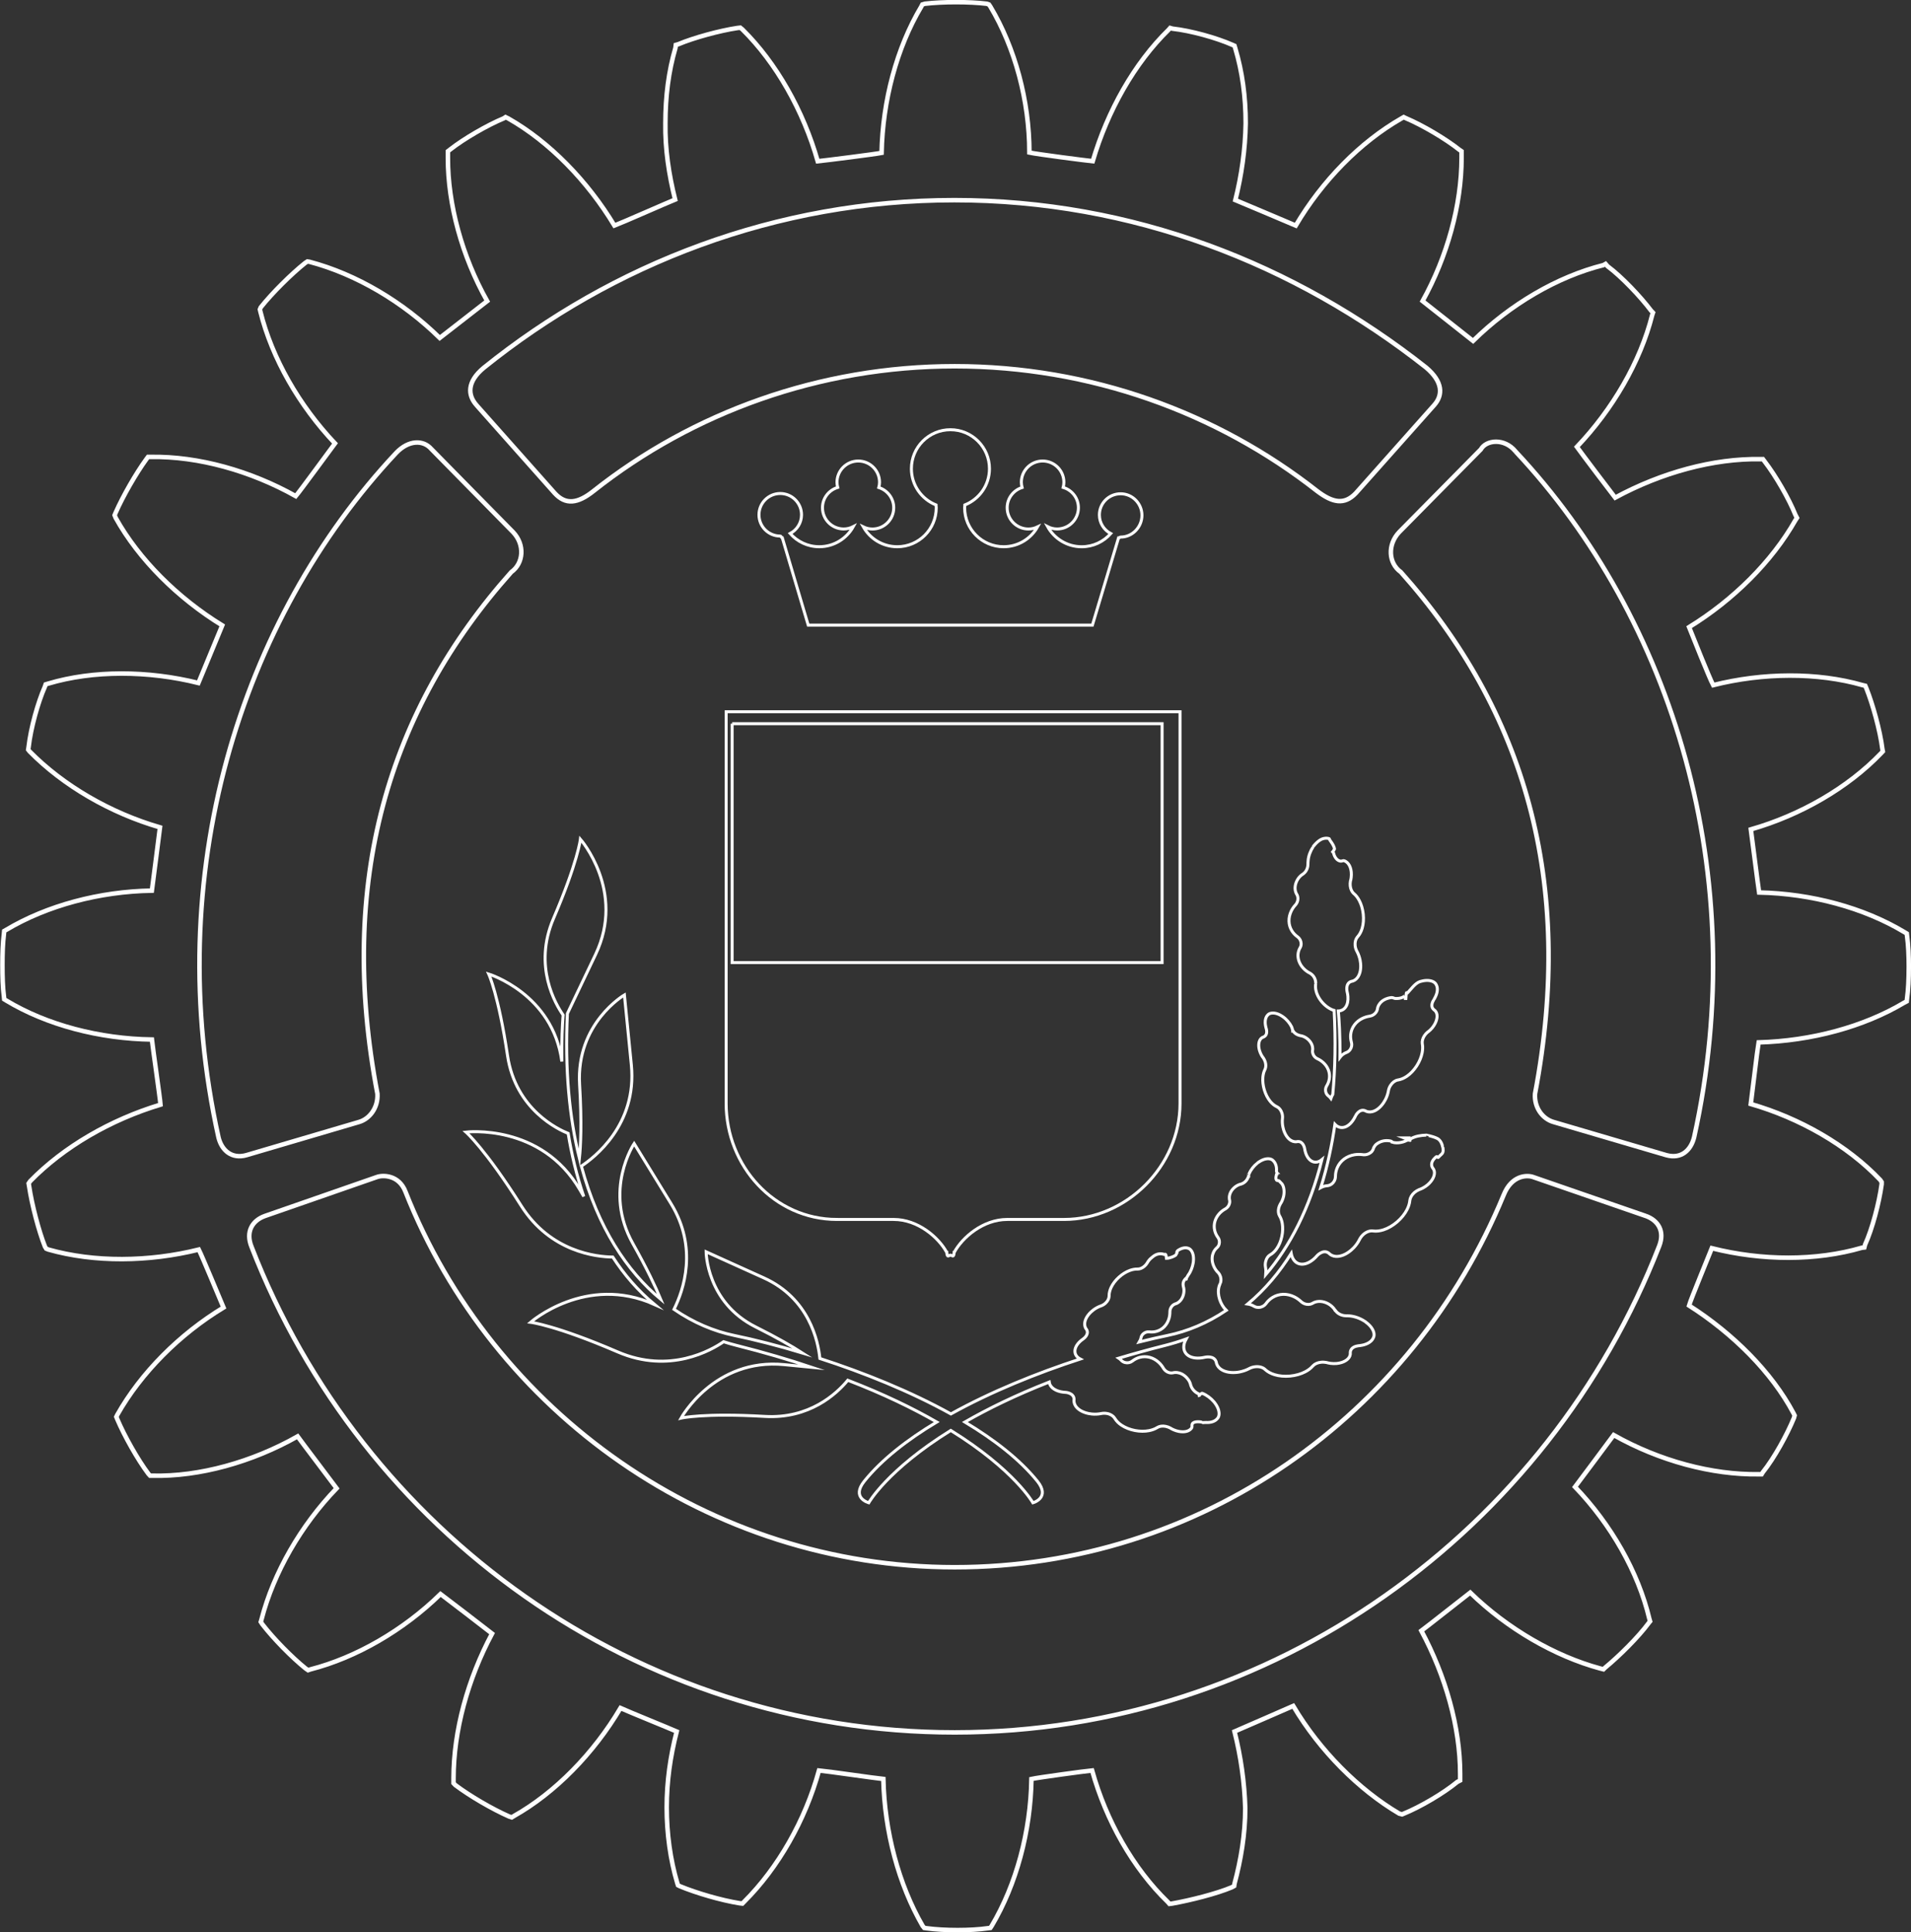 <svg xmlns="http://www.w3.org/2000/svg" id="Livello_2" viewBox="0 0 639.98 647"><rect x="0" y="0" width="639.98" height="647" fill="#333333" stroke="none"/><defs><style>.cls-1{stroke-width:1.51px;}.cls-1,.cls-2{fill:none;stroke:#fff;stroke-miterlimit:10;}</style></defs><g id="Livello_1-2"><g><path class="cls-1" d="M507.53,151.14c-3.71-4.55-9.85-3.87-11.62-.66l-27.35,27.7c-3.96,4.2-3.6,10.4,.58,13.38,41.22,46.16,58.44,103.57,44.93,174.67-.32,4.68,2.59,8.43,6.19,9.45l37.76,11.1c5.04,1.4,8.25-1.65,9.33-5.99,19.42-87.56-7.18-173.61-59.83-229.65m43.71,256.03l-37.82-13.07c-1.97-.7-7.15-.7-9.84,6.02-30.53,73.97-101.58,124.64-183.85,124.64s-154.76-51.82-183.95-125.79c-2.18-5.58-7.5-5.58-9.49-4.88l-37.58,13.07c-4.1,1.47-6.58,5.18-4.43,10.4,36.96,95.29,128.75,162.5,235.46,162.5s198.89-67.66,235.94-162.89c1.92-4.97-.41-8.53-4.43-10m-468.7-20.39l37.69-11.1c3.53-1.02,6.44-4.77,6.17-9.45-13.55-70.97,3.65-128.52,44.82-174.67,4.15-2.98,4.61-9.18,.62-13.38l-27.4-27.85c-2.65-3.07-7.54-3.07-11.69,1.24-52.5,55.89-79.04,141.66-59.56,229.33,1.06,4.23,4.35,7.28,9.35,5.88m77.01-251.15l26.22,29.5c3.67,4.02,7.7,3.5,12.98-.7,33.19-26.27,75.67-41.8,120.99-41.8s87.87,15.49,121.37,41.8c5.22,3.95,9.1,4.72,12.95,.7l26.25-29.5c2.96-3.34,2.96-7.78-2.71-12.57-43.99-34.68-98.3-56.04-157.97-56.04s-114.44,21.36-157.63,56.14c-5.64,4.68-5.39,9.13-2.45,12.46m479.68,188.32c0,3.75-.16,7.49-.59,10.51l-.09,.84-.87,.45c-13.59,8.11-31.13,12.79-48.73,13.29-.41,2.21-2.29,18.31-2.62,20.62,16.37,4.73,32.28,13.77,43.35,25.43l.48,.7v.73c-.87,6.28-3.09,14.81-5.57,20.28l-.23,.9-.81,.09c-15.38,4.48-33.51,4.38-50.27,.16-.8,2.08-7,17-7.62,19.19,14.67,9.36,27.69,22.29,34.99,36.08l.36,.73-.23,.84c-2.26,5.51-6.56,13.38-10.39,18.15l-.44,.7h-.98c-15.68,.21-33.22-4.48-48.55-13.13-1.36,1.88-11.58,15.51-12.96,17.36,12.04,12.52,21.18,28.48,24.9,44.17l.25,.84-.46,.56c-3.51,4.77-9.95,11.12-14.61,14.96l-.55,.54-1.15-.29c-15.09-4.09-31.07-13.3-43.47-25.39-1.83,1.4-14.51,11.42-16.37,12.78,8.09,15.06,13,32.31,13,47.95v2.17l-.94,.48c-4.68,3.86-12.42,8.38-17.98,10.65l-.53,.22-.96-.25c-13.55-8-26.61-21.05-35.49-36.04-2.15,.99-17.56,7.6-19.67,8.55,2.11,8.34,3.35,17.09,3.6,25.66,0,8.77-1.49,17.45-3.6,25.3l-.11,.77-.83,.45c-5.16,2.17-13.85,4.34-19.94,5.43l-.9,.11-.53-.61c-11.71-11.33-20.7-27.31-25.38-44.06-2.08,.18-18.07,2.35-20.31,2.85-.28,17.54-5.06,35.33-13.3,49.17l-.46,.7-.92,.11c-5.55,.81-14.46,.81-20.45,0l-.78-.11-.55-.7c-8-13.84-12.77-31.63-13.14-49.17-2.4-.22-19.23-2.67-21.55-2.85-4.59,16.64-13.64,32.58-25.04,43.93l-.62,.63-.94-.11c-6.23-.99-14.44-3.41-19.95-5.68l-.67-.34-.23-.7c-2.34-7.82-3.55-16.64-3.55-25.35s1.2-17.09,3.35-25.43c-2.15-.95-16.71-6.87-18.82-7.85-9.01,15.24-21.99,28.44-35.69,36.15l-.73,.45-.89-.29c-5.69-2.51-13.14-6.85-18.02-10.53l-.59-.63v-1.61c0-15.83,4.75-33.21,12.91-48.47-1.79-1.4-15.38-11.87-17.26-13.25-12.4,12.12-28.25,21.3-43.56,25.23l-.8,.27-.85-.59c-4.67-3.78-10.69-9.92-14.46-14.78l-.53-.81,.25-.84c4.04-15.62,13.23-31.52,25.15-43.88-1.38-1.9-11.65-15.39-13.07-17.38-15.17,8.59-32.88,13.52-48.56,13.16h-.83l-.55-.59c-3.67-4.89-8.07-12.75-10.43-18.29l-.34-.83,.34-.7c7.93-14.04,20.82-26.97,35.56-35.9-.96-2.28-7.22-17.3-8.28-19.4-16.78,4.16-34.99,4.34-50.34,0l-.74-.29-.44-.7c-2.07-5.22-4.38-14.01-5.3-20.21l-.16-.95,.53-.77c11.16-11.44,26.85-20.55,43.63-25.61-.18-2.37-2.64-19.42-2.89-21.8-17.52-.25-35.14-4.84-48.79-13.07l-.67-.41-.09-.99c-.39-2.83-.5-6.62-.5-10.44s.11-7.35,.5-10.44l.09-.99,.67-.38c13.66-8.16,31.27-12.86,48.79-13.14,.34-2.33,2.41-18.97,2.71-21.18-16.6-4.81-32.42-13.99-43.69-25.46l-.44-.56,.14-.91c.73-6.35,3.1-14.88,5.46-20.21l.25-.74,.83-.25c15.13-4.52,33.45-4.41,50.32-.21,.9-2.1,7.04-17.09,7.98-19.29-14.86-9.11-27.92-22.06-35.69-36.02l-.35-.88,.35-.84c2.47-5.61,6.83-13.18,10.29-17.93l.55-.74h.94c15.93-.25,33.43,4.66,48.53,13.13,1.44-1.7,11.76-15.8,13.14-17.65-11.99-12.68-21.09-28.48-24.99-44.17l-.16-.7,.3-.7c3.85-4.84,10.21-11.14,14.86-14.85l.76-.5,.69,.11c15.63,4.11,31.36,13.45,43.62,25.5,1.81-1.4,14.07-10.96,15.89-12.35-8.44-14.99-13.16-32.37-13.16-47.88v-2.28l.76-.59c4.61-3.62,12.4-8.14,17.95-10.44l.59-.4,.94,.45c13.71,7.78,26.54,20.91,35.53,35.86,2.16-.79,18.13-7.84,20.33-8.71-2.09-8.34-3.4-17.02-3.26-25.54,0-8.93,1.06-17.39,3.37-25.25l.12-.99,.83-.23c5.16-2.17,13.74-4.52,19.77-5.43l.98-.11,.69,.55c11.4,11.24,20.45,27.29,25.26,44.17,2.36-.23,19.1-2.35,21.38-2.8,.36-17.41,5.05-35.16,13.3-48.99l.36-.7,.85-.25c5.98-.7,14.85-.7,20.68,0l.76,.25,.48,.7c8.28,13.83,13.07,31.58,13.07,48.88,2.56,.56,18.93,2.67,21.21,2.9,4.97-16.87,13.94-32.81,25.42-44.02l.52-.59,.74,.22c6.26,.7,14.7,3.05,20.15,5.45l.66,.29,.28,.95c2.32,7.76,3.46,16.18,3.46,25-.14,8.66-1.38,17.38-3.46,25.71,2.08,.84,18,7.6,20.22,8.54,8.83-14.96,21.55-27.94,35.37-35.86l.78-.45,.85,.4c5.48,2.33,13.12,6.81,17.84,10.56l.69,.47v2.17c0,15.87-4.84,33.19-13.05,47.99,1.76,1.4,14.95,11.8,16.9,13.34,12.4-12.19,28.16-21.5,43.68-25.39l.69-.39,.67,.77c4.72,3.51,11,10.13,14.56,14.85l.66,.7-.27,.81c-3.96,15.69-13.3,31.63-25.22,44.13,1.38,1.94,11.32,15.1,12.82,17,15.43-8.37,32.9-13.18,48.76-12.89h.73l.49,.66c3.85,4.97,8.25,12.68,10.39,18l.52,.99-.52,.79c-7.88,13.88-20.79,26.7-35.61,35.81,.9,2.29,6.92,17.32,8.07,19.42,16.66-4.2,34.92-4.34,50.04,0l.9,.21,.37,.88c2.11,5.29,4.56,13.97,5.36,20.35l.14,.74-.62,.66c-11.12,11.58-26.94,20.69-43.58,25.46,.34,2.39,2.39,18.74,2.77,21.12,17.54,.38,34.99,5.08,48.58,13.23l.87,.52,.09,.81c.42,3.01,.58,6.65,.58,10.54"></path><g><path class="cls-2" d="M261.3,179.48c.24,0,.47,.65,.7,.62l8.67,29.21h95.17l8.75-29.21c.24,.02,.46-.27,.71-.27,3.94,0,7.13-3.36,7.13-7.29s-3.19-7.21-7.13-7.21-7.12,3.15-7.12,7.09c0,2.73,1.55,5.05,3.8,6.24-2.39,2.7-5.85,4.41-9.74,4.41-4.91,0-9.17-2.73-11.4-6.73,.96,.49,2.04,.78,3.19,.78,3.93,0,7.12-3.19,7.12-7.12,0-3.23-2.15-5.92-5.1-6.79,.14-.56,.24-1.13,.24-1.73,0-3.93-3.19-7.12-7.12-7.12s-7.13,3.19-7.13,7.12c0,.62,.11,1.2,.25,1.76-2.89,.91-5,3.58-5,6.77,0,3.93,3.19,7.12,7.13,7.12,1.09,0,2.11-.27,3.04-.71-2.24,3.96-6.48,6.64-11.35,6.64-7.21,0-13.06-5.85-13.06-13.06,0-.32,.05-.62,.07-.93,4.82-1.92,8.24-6.62,8.24-12.13,0-7.21-5.85-13.06-13.07-13.06s-13.07,5.85-13.07,13.06c0,5.51,3.42,10.21,8.25,12.13,.02,.31,.07,.61,.07,.93,0,7.22-5.85,13.06-13.06,13.06-4.88,0-9.11-2.68-11.35-6.63,.92,.44,1.95,.7,3.04,.7,3.93,0,7.13-3.19,7.13-7.12,0-3.19-2.11-5.85-5-6.77,.15-.56,.25-1.15,.25-1.76,0-3.93-3.19-7.12-7.12-7.12s-7.13,3.19-7.13,7.12c0,.6,.1,1.18,.24,1.73-2.94,.88-5.1,3.57-5.1,6.79,0,3.94,3.19,7.12,7.12,7.12,1.16,0,2.23-.3,3.2-.79-2.23,4.01-6.49,6.73-11.4,6.73-3.89,0-7.36-1.72-9.75-4.42,2.26-1.2,3.81-3.54,3.81-6.27,0-3.93-3.19-7.13-7.12-7.13s-7.13,3.19-7.13,7.13c0,3.93,3.19,7.12,7.12,7.12Z"></path><path class="cls-1" d="M471.52,381.26s.1,.04,.15,.06v-.06h-.15Z"></path><path class="cls-2" d="M483.2,384.31h0c-.05,0-.25-2.31-1.87-3.12-1.62-.8-3.7-1.11-3.7-1.12-1.76,.07-3.6,.33-5.13,1.21-.25,.15-.24-.04-.48,.13-.03,.02,.16-.08,.16-.1v.41s-1,.05-1.03,.08c-.66,.45-2.97,1.27-4.97,.62h0c0-.19-.23-.33-.69-.41-1.62-.29-3.16,.05-4.51,1.07-.42,.31-.6,.67-.86,1.05-.1,.15-.12,.3-.19,.46-.06,.12-.08,.25-.13,.38-.18,.36-.44,.69-.81,.97-.73,.55-1.62,.79-2.47,.7-.06,0-.12-.02-.18-.03-.9-.12-1.83-.11-2.73,.03-1.25,.21-2.45,.68-3.49,1.45-1.04,.78-1.8,1.77-2.28,2.88-.39,.9-.6,1.88-.61,2.88,0,.07,0,.13,0,.2-.03,.88-.46,1.77-1.23,2.37-.47,.36-1,.55-1.51,.6-.03,0-.06,0-.09,.01-.71,.05-1.41,.26-2.07,.61,2.25-7.16,3.74-14.36,4.72-21.19,1.7,1.82,4.24,1.36,6.1-1.39,.27-.4,.51-.82,.72-1.26,.02-.04,.04-.08,.06-.12,0-.02,1.18-2.5,3.17-1.81,.72,.43,1.54,.55,2.38,.36,1.35-.28,2.77-1.36,3.9-3.06,.21-.32,.4-.65,.58-.98,.48-.92,.81-1.89,.99-2.84,0-.04,0-.08,.01-.11,.12-.65,.37-1.3,.77-1.89,.64-.97,1.52-1.57,2.35-1.73,.06-.01,.13-.02,.19-.03,.95-.16,1.95-.59,2.91-1.25,1.19-.82,2.33-2.01,3.27-3.46,.94-1.46,1.55-2.99,1.82-4.41,.19-1.02,.22-1.97,.07-2.83-.01-.05-.03-.12-.03-.17-.12-.8,.11-1.76,.7-2.67,.3-.46,.67-.87,1.07-1.2,.15-.11,.3-.22,.44-.33,.18-.14,.36-.3,.53-.47,.43-.42,.83-.9,1.17-1.44,1.12-1.74,1.33-3.5,.68-4.57-.18-.3-.43-.56-.75-.75h0c-1.15-1-.46-2.49-.06-3.18,.02-.04,.11-.07,.11-.1h0c0-.1,.08-.18,.14-.28,.15-.26,.27-.51,.39-.76,.74-1.52,.81-2.92,.31-3.9-.15-.34-.59-1.19-2.2-1.47-1.62-.29-3.4,.36-3.4,.36-1.52,.51-3,2.62-4.11,3.79-.18,.19-.36-1.18-.52,1.82h-.17s-.04-1.05-.06-1.02c-.45,.56-1.58,1.12-3.35,1.02-.4-.06-.82-.34-1.24-.3-1.49,.16-3.01,.79-3.93,2.02-.28,.38-.48,.7-.61,1.1-.05,.16-.09,.28-.12,.44-.03,.12-.04,.23-.05,.36-.07,.35-.23,.7-.48,1.04-.49,.67-1.23,1.11-1.98,1.24-.06,.02-.11,.02-.17,.03-.82,.13-1.62,.37-2.37,.73-1.04,.5-1.97,1.22-2.67,2.16-.72,.95-1.12,2-1.26,3.1-.11,.89-.03,1.8,.2,2.68,.02,.05,.03,.11,.05,.17,.2,.77,.05,1.66-.47,2.38-.32,.44-.73,.74-1.16,.91-.02,.01-.05,.02-.07,.03-.65,.25-1.24,.63-1.76,1.15-.14,.14-.27,.3-.39,.46,.07-7.3-.32-12.85-.55-15.51,2.09-.07,3.45-1.93,3.2-4.92-.04-.48-.12-.96-.24-1.43-.01-.04-.02-.08-.03-.13,0-.02-.66-2.69,1.33-3.4,.82-.12,1.54-.54,2.08-1.22,.87-1.07,1.3-2.8,1.11-4.83-.04-.38-.09-.76-.17-1.13-.21-1.02-.56-1.98-1.01-2.83-.02-.04-.04-.07-.06-.1-.31-.58-.52-1.24-.59-1.95-.11-1.16,.2-2.17,.75-2.82,.04-.05,.08-.1,.13-.14,.64-.72,1.15-1.68,1.48-2.8,.41-1.39,.54-3.02,.36-4.75-.19-1.73-.67-3.3-1.35-4.57-.49-.92-1.07-1.68-1.73-2.24-.05-.04-.1-.07-.14-.11-.59-.55-1.02-1.44-1.14-2.52-.06-.55-.02-1.1,.07-1.6,.06-.17,.1-.35,.14-.53,.05-.23,.09-.46,.11-.7,.07-.6,.08-1.23,.02-1.86-.23-2.06-1.17-3.3-2.35-3.73-.33-.13-.69,.14-1.05,.14h0c-1.52,0-2.37-1.87-2.49-2.66,0-.04-.43-.34-.43-.38h0c0-.11,.39-.22,.38-.32-.04-.29,.4-.58,.33-.84-.39-1.65-1.71-2.79-1.71-3.24h0c0-.17-1.48-.56-2.91,.24-1.44,.8-2.56,2.42-2.56,2.41-.86,1.35-1.52,2.97-1.65,4.58-.02,.26-.06,.53-.06,.79,0,.09-.01,.19,0,.28,0,.04,0,.08,0,.11,0,.72-.2,2.3-1.63,3.33-.35,.2-.68,.46-.98,.76-1.06,1.06-1.76,2.62-1.7,4.15,.02,.47,.11,.9,.26,1.29,.07,.15,.13,.3,.2,.44,.07,.11,.13,.22,.2,.32,.17,.32,.27,.7,.29,1.12,.04,.83-.26,1.63-.76,2.21-.04,.04-.08,.08-.12,.13-.56,.61-1.03,1.3-1.38,2.05-.49,1.04-.77,2.18-.73,3.37,.04,1.18,.39,2.26,.97,3.19,.47,.76,1.1,1.43,1.83,1.95,.05,.04,.1,.07,.14,.11,.64,.48,1.08,1.27,1.13,2.15,.03,.54-.1,1.03-.34,1.44,0,.02-.03,.04-.04,.07-.35,.6-.57,1.27-.65,1.99-.03,.27-.04,.54-.02,.81,.07,1.47,.74,2.87,1.77,3.99,.65,.7,1.44,1.29,2.3,1.7,2.14,1.34,1.85,3.53,1.85,3.51,0,.03,0,.06-.01,.1-.05,.36-.07,.75-.04,1.16,.2,3.1,2.83,6.42,5.87,7.57,.12,.05,.24,.06,.36,.09,.54,10.14,.35,19.49-.45,28.11-.25,.42-.46,.88-.63,1.37-.24-.31-.51-.6-.82-.83l-.05-.04c-.34-.26-.61-.62-.78-1.07-.27-.75-.17-1.56,.18-2.18,.03-.05,.05-.09,.09-.14,.42-.7,.71-1.47,.84-2.26,.16-.98,.07-2-.3-2.99-.37-.99-1-1.85-1.77-2.54-.56-.5-1.19-.91-1.86-1.22l-.14-.06c-.62-.31-1.15-.87-1.4-1.58-.13-.36-.18-.7-.15-1.03,.02-.11,.04-.22,.05-.34,.01-.14,.02-.29,.01-.44-.01-.38-.09-.77-.23-1.17-.49-1.29-1.61-2.34-2.85-2.85-.35-.15-.72-.24-1.08-.29-1.55-.36-2.25-1.18-2.51-1.78-.02-.03-.02,.33-.03,.33h0s-.05-.58-.08-.67c-.09-.22-.19-.65-.3-.86-.66-1.29-1.72-2.54-2.91-3.35,0,0-1.38-1.05-2.85-1.21-1.47-.16-2.06,.43-2.27,.69-.68,.72-.95,1.94-.7,3.44,.04,.25,.09,.5,.16,.75,.03,.09,.06,.18,.08,.27,.01,.04,.03,.07,.04,.11,.18,.7,.36,2.14-.88,2.72h0c-.32,.08-.6,.24-.83,.46-.83,.77-1.09,2.33-.56,4.13,.17,.55,.39,1.06,.66,1.54,.11,.18,.22,.37,.33,.54,.1,.14,.2,.27,.3,.39,.25,.39,.47,.83,.62,1.3,.28,.94,.23,1.82-.07,2.49-.02,.05-.05,.1-.07,.14-.35,.7-.57,1.53-.65,2.46-.12,1.29,.03,2.77,.47,4.26,.45,1.49,1.13,2.8,1.95,3.82,.67,.82,1.42,1.44,2.2,1.81,.06,.02,.11,.05,.16,.07,.68,.35,1.29,1.08,1.6,2.08,.19,.61,.24,1.24,.18,1.82,0,.03,0,.07-.02,.1-.08,.86-.04,1.79,.15,2.71,.07,.33,.15,.66,.25,.99,.55,1.75,1.51,3.04,2.6,3.62,.69,.37,1.42,.47,2.15,.29,1.9-.1,2.29,2.35,2.29,2.36,0,.04,.01,.08,.02,.11,.07,.43,.17,.86,.3,1.27,1,3.11,3.4,4.03,5.47,2.31-4.09,16.34-10.75,29.07-18.8,38.5,.07-.82,.05-1.63-.08-2.38-.01-.04-.01-.07-.02-.1-.11-.6-.1-1.24,.05-1.87,.24-1.05,.8-1.84,1.47-2.24,.05-.03,.1-.06,.15-.08,.77-.45,1.49-1.13,2.1-2.02,.76-1.09,1.36-2.48,1.7-4.04,.34-1.56,.37-3.07,.15-4.39-.16-.94-.45-1.77-.86-2.45-.02-.05-.06-.09-.08-.14-.36-.65-.48-1.56-.26-2.53,.11-.49,.3-.96,.53-1.37,.1-.14,.19-.28,.27-.43,.11-.18,.21-.38,.3-.57,.23-.51,.42-1.05,.55-1.62,.4-1.87,.02-3.77-.88-4.49-.26-.2-.55-.73-.89-.73h0c-1.32,0-.67-1.66-.54-2.39,.01-.04,.6,.24,.6,.21h0c0-.1-.53-.2-.51-.29,.05-.27-.19-.53-.17-.78,.14-1.55-.38-2.79-1.13-3.47-.23-.25-.96-.83-2.44-.55-1.48,.27-2.85,1.41-2.85,1.4-1.15,.93-2.15,2.17-2.73,3.54-.09,.22-.18,.15-.26,.39-.03,.09-.06-.05-.08-.05h.18v.6s-.1,.06-.11,.1c-.21,.63-.88,1.95-2.43,2.44-.37,.07-.75,.2-1.1,.38-1.23,.62-2.31,1.77-2.7,3.13-.12,.42-.17,.82-.14,1.2,0,.15,.02,.3,.04,.45,.02,.12,.05,.23,.08,.34,.06,.33,.03,.69-.08,1.06-.2,.73-.7,1.35-1.3,1.71-.05,.02-.09,.05-.14,.08-.67,.37-1.28,.84-1.81,1.39-.73,.77-1.3,1.68-1.61,2.72-.31,1.05-.31,2.09-.08,3.08,.19,.8,.55,1.56,1.03,2.24,.04,.05,.07,.09,.1,.13,.42,.6,.58,1.42,.36,2.2-.13,.48-.39,.88-.71,1.16-.02,.02-.04,.04-.05,.05-.48,.42-.87,.94-1.14,1.55-.1,.22-.19,.46-.26,.7-.37,1.31-.19,2.72,.39,4,.36,.8,.88,1.55,1.52,2.15,1.48,1.79,.59,3.62,.6,3.6-.01,.03-.03,.05-.04,.08-.15,.31-.28,.64-.37,1.01-.68,2.57,.43,5.89,2.45,7.87-6.34,4.27-13.04,7.05-19.71,8.42-2.95,.61-6.11,1.33-9.42,2.16,.26-.44,.47-.9,.57-1.38,0-.02,0-.04,.01-.07,.08-.42,.3-.82,.64-1.17,.56-.56,1.33-.83,2.05-.76,.05,0,.11,0,.16,.01,.81,.08,1.64,.02,2.41-.21,.95-.28,1.83-.79,2.57-1.56,.73-.77,1.24-1.7,1.53-2.69,.21-.71,.31-1.46,.31-2.21,0-.05,0-.1,0-.15,.01-.69,.3-1.41,.82-1.94,.26-.27,.56-.46,.86-.58,.11-.03,.22-.05,.32-.1,.14-.05,.27-.11,.4-.17,.34-.17,.66-.41,.95-.71,.96-.99,1.42-2.45,1.35-3.8-.02-.38-.09-.75-.2-1.1-.35-1.55,.48-2.29,.91-2.77,.02-.02,.05,.36,.07,.36h0c.06,0,.12-.55,.18-.61,.16-.17,.32-.57,.46-.77,.88-1.15,1.45-2.71,1.69-4.13,0,0,.31-1.73-.17-3.13-.49-1.4-1.3-1.69-1.62-1.77-.95-.3-2.18-.03-3.42,.83-.21,.14-.09,.29-.29,.47-.07,.07,.1,.12,.1,.18h0s-.38,.79-.41,.82c-.55,.46-2.1,1.1-3.15,1.1h0c-.22-2-.48-1.17-.78-1.29-1.04-.42-2.57-.35-3.96,.9-.42,.38-.8,.62-1.11,1.07-.12,.17-.24,.26-.34,.44-.09,.14-.16,.24-.23,.39-.24,.4-.54,.77-.91,1.1-.73,.66-1.54,.98-2.27,.99-.05,0-.11,0-.16,0-.78-.01-1.63,.14-2.5,.46-1.22,.45-2.49,1.21-3.65,2.26-1.16,1.04-2.05,2.23-2.61,3.4-.45,.95-.69,1.9-.69,2.77,0,.06,0,.11,0,.17-.02,.77-.42,1.63-1.19,2.34-.47,.44-1.01,.75-1.57,.95-.03,0-.06,.02-.1,.03-.81,.29-1.62,.73-2.37,1.29-.27,.2-.54,.42-.79,.66-1.35,1.25-2.1,2.66-2.16,3.91-.04,.77,.18,1.49,.67,2.06,.91,1.68-1.14,3.08-1.14,3.08-.04,.02-.07,.05-.1,.07-.36,.25-.7,.52-1.02,.82-2.32,2.19-2.19,4.67,.09,5.85-14.48,4.72-29.88,10.94-43.3,18.39-13.6-7.55-29.23-13.83-43.88-18.57-.58-5.76-3.56-20.11-18.79-26.99l-19.31-8.73s.09,16.92,16.62,25.17c7.21,3.6,12.25,6.54,15.63,8.71-8.26-2.49-16.06-4.47-22.81-5.86-6.83-1.41-13.71-4.3-20.19-8.76,3.17-6.35,8.11-20.55-1.03-35.43l-12.32-20.07s-10.47,15.62-.41,33.52c4.72,8.39,7.59,14.49,9.31,18.62-11.32-9.39-21.04-24.01-26.58-44.59,4.2-2.75,18.72-13.8,16.74-33.88l-2.32-23.43s-16.24,9.48-15.01,29.98c.78,13.01,.35,20.79-.06,24.74-3.35-13.61-4.93-29.71-4.02-48.5,1.01-2.12,3.46-7.26,9.43-19.77,10.13-21.26-5.08-38.59-5.08-38.59,0,0-.9,7.69-9.01,26.55-6.87,15.97,.73,28.76,3.22,32.31-.25,3.2-.54,8.68-.42,15.57-3.01-22.7-24.49-29.29-24.49-29.29,0,0,3.28,7.02,6.3,27.33,2.7,18.17,17.26,24.83,20.3,26.03,1.12,6.87,2.8,14.05,5.23,21.12-.41-.71-.83-1.43-1.27-2.19-13-22.41-38.18-19.37-38.18-19.37,0,0,6.42,5.6,18.5,24.68,9.8,15.47,25.19,17.1,30.66,17.16,3.79,5.84,8.41,11.24,14,15.89-22.95-10.3-41.52,5.95-41.52,5.95,0,0,8.46,1,29.2,9.94,17.4,7.49,31.38-.62,35.43-3.43,1.43,.45,2.87,.88,4.37,1.25,9.18,2.31,17.54,4.77,25.17,7.32-2.58-.25-5.62-.55-9.23-.9-23.44-2.29-34.55,17.91-34.55,17.91,0,0,7.54-1.77,28.03-.57,14.92,.88,23.98-7.48,27.81-12.11,12,4.62,21.8,9.4,29.79,13.99-9.88,5.92-18.39,12.55-24.23,19.77-4.57,5.64,1.45,7.26,1.45,7.26,0,0,6.18-11,27.48-24.22,21.3,13.22,27.5,24.22,27.5,24.22,0,0,6.02-1.62,1.46-7.26-5.85-7.22-14.36-13.84-24.24-19.77,7.65-4.4,16.94-8.96,28.24-13.39,.2,1.5,1.57,2.76,3.89,3.26,.47,.1,.96,.17,1.44,.19,.04,0,.09,0,.13,0,.01,0,2.76,.16,2.86,2.27-.12,.83,.07,1.63,.55,2.35,.77,1.14,2.3,2.06,4.29,2.47,.38,.08,.75,.13,1.13,.17,1.04,.1,2.06,.05,3-.14,.04-.01,.07-.02,.11-.02,.65-.13,1.34-.14,2.04,0,1.14,.23,2.02,.82,2.48,1.54,.03,.06,.07,.11,.1,.17,.51,.82,1.27,1.59,2.25,2.23,1.21,.79,2.73,1.41,4.43,1.74,1.7,.33,3.35,.32,4.76,.04,1.02-.2,1.92-.54,2.65-.99,.05-.03,.1-.07,.15-.09,.7-.41,1.67-.56,2.74-.35,.54,.11,1.06,.3,1.51,.54,.15,.1,.31,.2,.47,.28,.2,.11,.42,.22,.64,.31,.55,.24,1.15,.44,1.77,.56,2.04,.38,3.5-.07,4.25-1.07,.22-.28,.17-.61,.17-.97h0c0-1.44,2.37-1.23,3.16-1.11,.04,0,.33,.2,.37,.2h.32c.29,0,.57-.06,.85-.04,1.68,.11,3.02-.4,3.74-1.23,.26-.26,.88-1.02,.54-2.63-.34-1.61-1.6-3.04-1.6-3.04-1.04-1.22-2.42-2.27-3.92-2.87-.24-.1-.49,.38-.75,.31-.09-.03-.18,.49-.28,.49h0s-.07-.58-.1-.59c-.69-.21-2.15-1.14-2.71-2.81-.09-.39-.24-.92-.44-1.3-.71-1.32-1.99-2.52-3.47-2.91-.45-.12-.89-.2-1.31-.17-.16,.01-.32,.02-.48,.05-.12,.02-.25,.05-.36,.08-.36,.07-.75,.05-1.15-.05-.8-.21-1.48-.73-1.9-1.38-.03-.05-.06-.1-.09-.15-.42-.72-.95-1.37-1.56-1.93-.85-.78-1.86-1.37-3-1.68-1.14-.3-2.28-.29-3.34,0-.86,.23-1.68,.63-2.4,1.18-.05,.04-.1,.07-.14,.11-.64,.47-1.52,.67-2.39,.45-.52-.13-.96-.4-1.27-.74-.02-.01-.04-.04-.05-.05-.23-.25-.49-.48-.78-.67,4.89-1.46,10.04-2.89,15.49-4.26,2.46-.62,4.81-1.35,7.07-2.16-.15,.28-.3,.57-.42,.86-1.3,3.33,.88,5.81,5.03,5.51,.53-.04,1.06-.12,1.58-.24,.05-.01,.09-.02,.14-.03,.02,0,2.96-.69,3.72,1.51,.12,.91,.57,1.7,1.31,2.3,1.17,.97,3.06,1.47,5.3,1.29,.42-.03,.83-.09,1.24-.17,1.12-.22,2.19-.59,3.12-1.08,.04-.02,.07-.04,.11-.06,.64-.34,1.38-.56,2.15-.62,1.28-.11,2.39,.24,3.09,.86,.06,.05,.11,.09,.16,.15,.79,.71,1.83,1.28,3.06,1.66,1.52,.47,3.33,.65,5.22,.47,1.9-.18,3.64-.69,5.04-1.42,1.02-.52,1.86-1.16,2.49-1.87,.05-.04,.08-.1,.13-.14,.61-.65,1.59-1.11,2.78-1.21,.61-.06,1.21,0,1.76,.1,.19,.06,.39,.11,.59,.15,.25,.05,.5,.1,.76,.14,.66,.08,1.35,.1,2.05,.04,2.27-.23,3.93-1.24,4.42-2.53,.14-.36,.19-.75,.14-1.15h0c.08-1.68,1.8-2.14,2.68-2.25,.05-.01,.09-.01,.14-.02h0c.12-.01,.24-.02,.35-.03,.33-.04,.64-.09,.93-.16,1.81-.4,3.09-1.28,3.59-2.38h0c.19-.36,.62-1.31-.23-2.9-.86-1.59-2.63-2.69-2.62-2.7-1.47-.97-3.25-1.64-5.01-1.81-.29-.02-.58-.04-.87-.04h0c-.1,0-.04,0-.14,.01h.16s-.25,0-.29,0c-.79-.01-2.61-.23-3.72-1.83h-.04c-.21-.39-.52-.75-.84-1.08-1.15-1.18-2.86-1.97-4.55-1.92-.52,.01-1,.11-1.43,.27-.17,.06-.33,.14-.49,.22-.12,.06-.24,.14-.36,.21-.35,.18-.77,.29-1.23,.31-.91,.03-1.79-.31-2.42-.86-.05-.04-.09-.09-.14-.13-.67-.62-1.42-1.15-2.24-1.55-1.14-.56-2.39-.87-3.69-.85-1.3,.04-2.49,.4-3.53,1.03-.84,.51-1.58,1.19-2.17,1.99-.03,.05-.07,.11-.11,.16-.54,.7-1.4,1.17-2.38,1.21-.6,.02-1.13-.12-1.58-.39-.02-.01-.05-.03-.08-.04-.61-.36-1.3-.6-2.03-.71,5.89-4.94,10.68-10.71,14.57-16.95,.03,.15,.04,.31,.08,.46,.87,3.47,4.09,4.22,7.29,1.58,.41-.34,.79-.71,1.15-1.12,.03-.04,.06-.07,.09-.11,.01-.01,2.02-2.28,3.91-.92,.63,.67,1.45,1.05,2.4,1.12,1.52,.11,3.35-.58,5.06-2.02,.32-.27,.63-.56,.92-.86,.79-.82,1.44-1.75,1.92-2.69,.01-.04,.04-.07,.05-.11,.33-.64,.8-1.26,1.39-1.76,.98-.83,2.08-1.18,3.02-1.09,.07,.01,.14,.01,.21,.03,1.06,.13,2.24-.02,3.46-.42,1.51-.5,3.08-1.4,4.52-2.64,1.44-1.25,2.56-2.67,3.29-4.08,.52-1.02,.84-2.02,.94-2.97,.01-.06,.01-.13,.02-.19,.13-.88,.66-1.83,1.56-2.61,.46-.39,.98-.7,1.5-.93,.19-.06,.38-.13,.56-.21,.24-.1,.47-.21,.71-.33,.59-.31,1.16-.7,1.69-1.15,1.72-1.5,2.49-3.29,2.14-4.62-.1-.38-.28-.72-.55-1.02h0c-.9-1.42,.24-2.79,.88-3.39,.04-.03,.07-.06,.11-.09,.09-.08,.18-.16,.27-.23,.24-.22,.47,.44,.67,.21,1.25-1.38,1.78-1.14,1.55-3.14Z"></path><path class="cls-2" d="M280.3,408.31h19.01c8.1,0,15,6,17.73,11h.02c.15,2,.65,.96,1.24,.96s1.1,1.04,1.25-.96h.02c2.73-5,9.63-11,17.73-11h19c20.99,0,38.88-17.86,38.88-38.85V238.31H243.18v131.15c0,20.98,16.14,38.85,37.12,38.85Zm-35.12-166h144v80H245.18v-80h0Z"></path></g></g></g></svg>